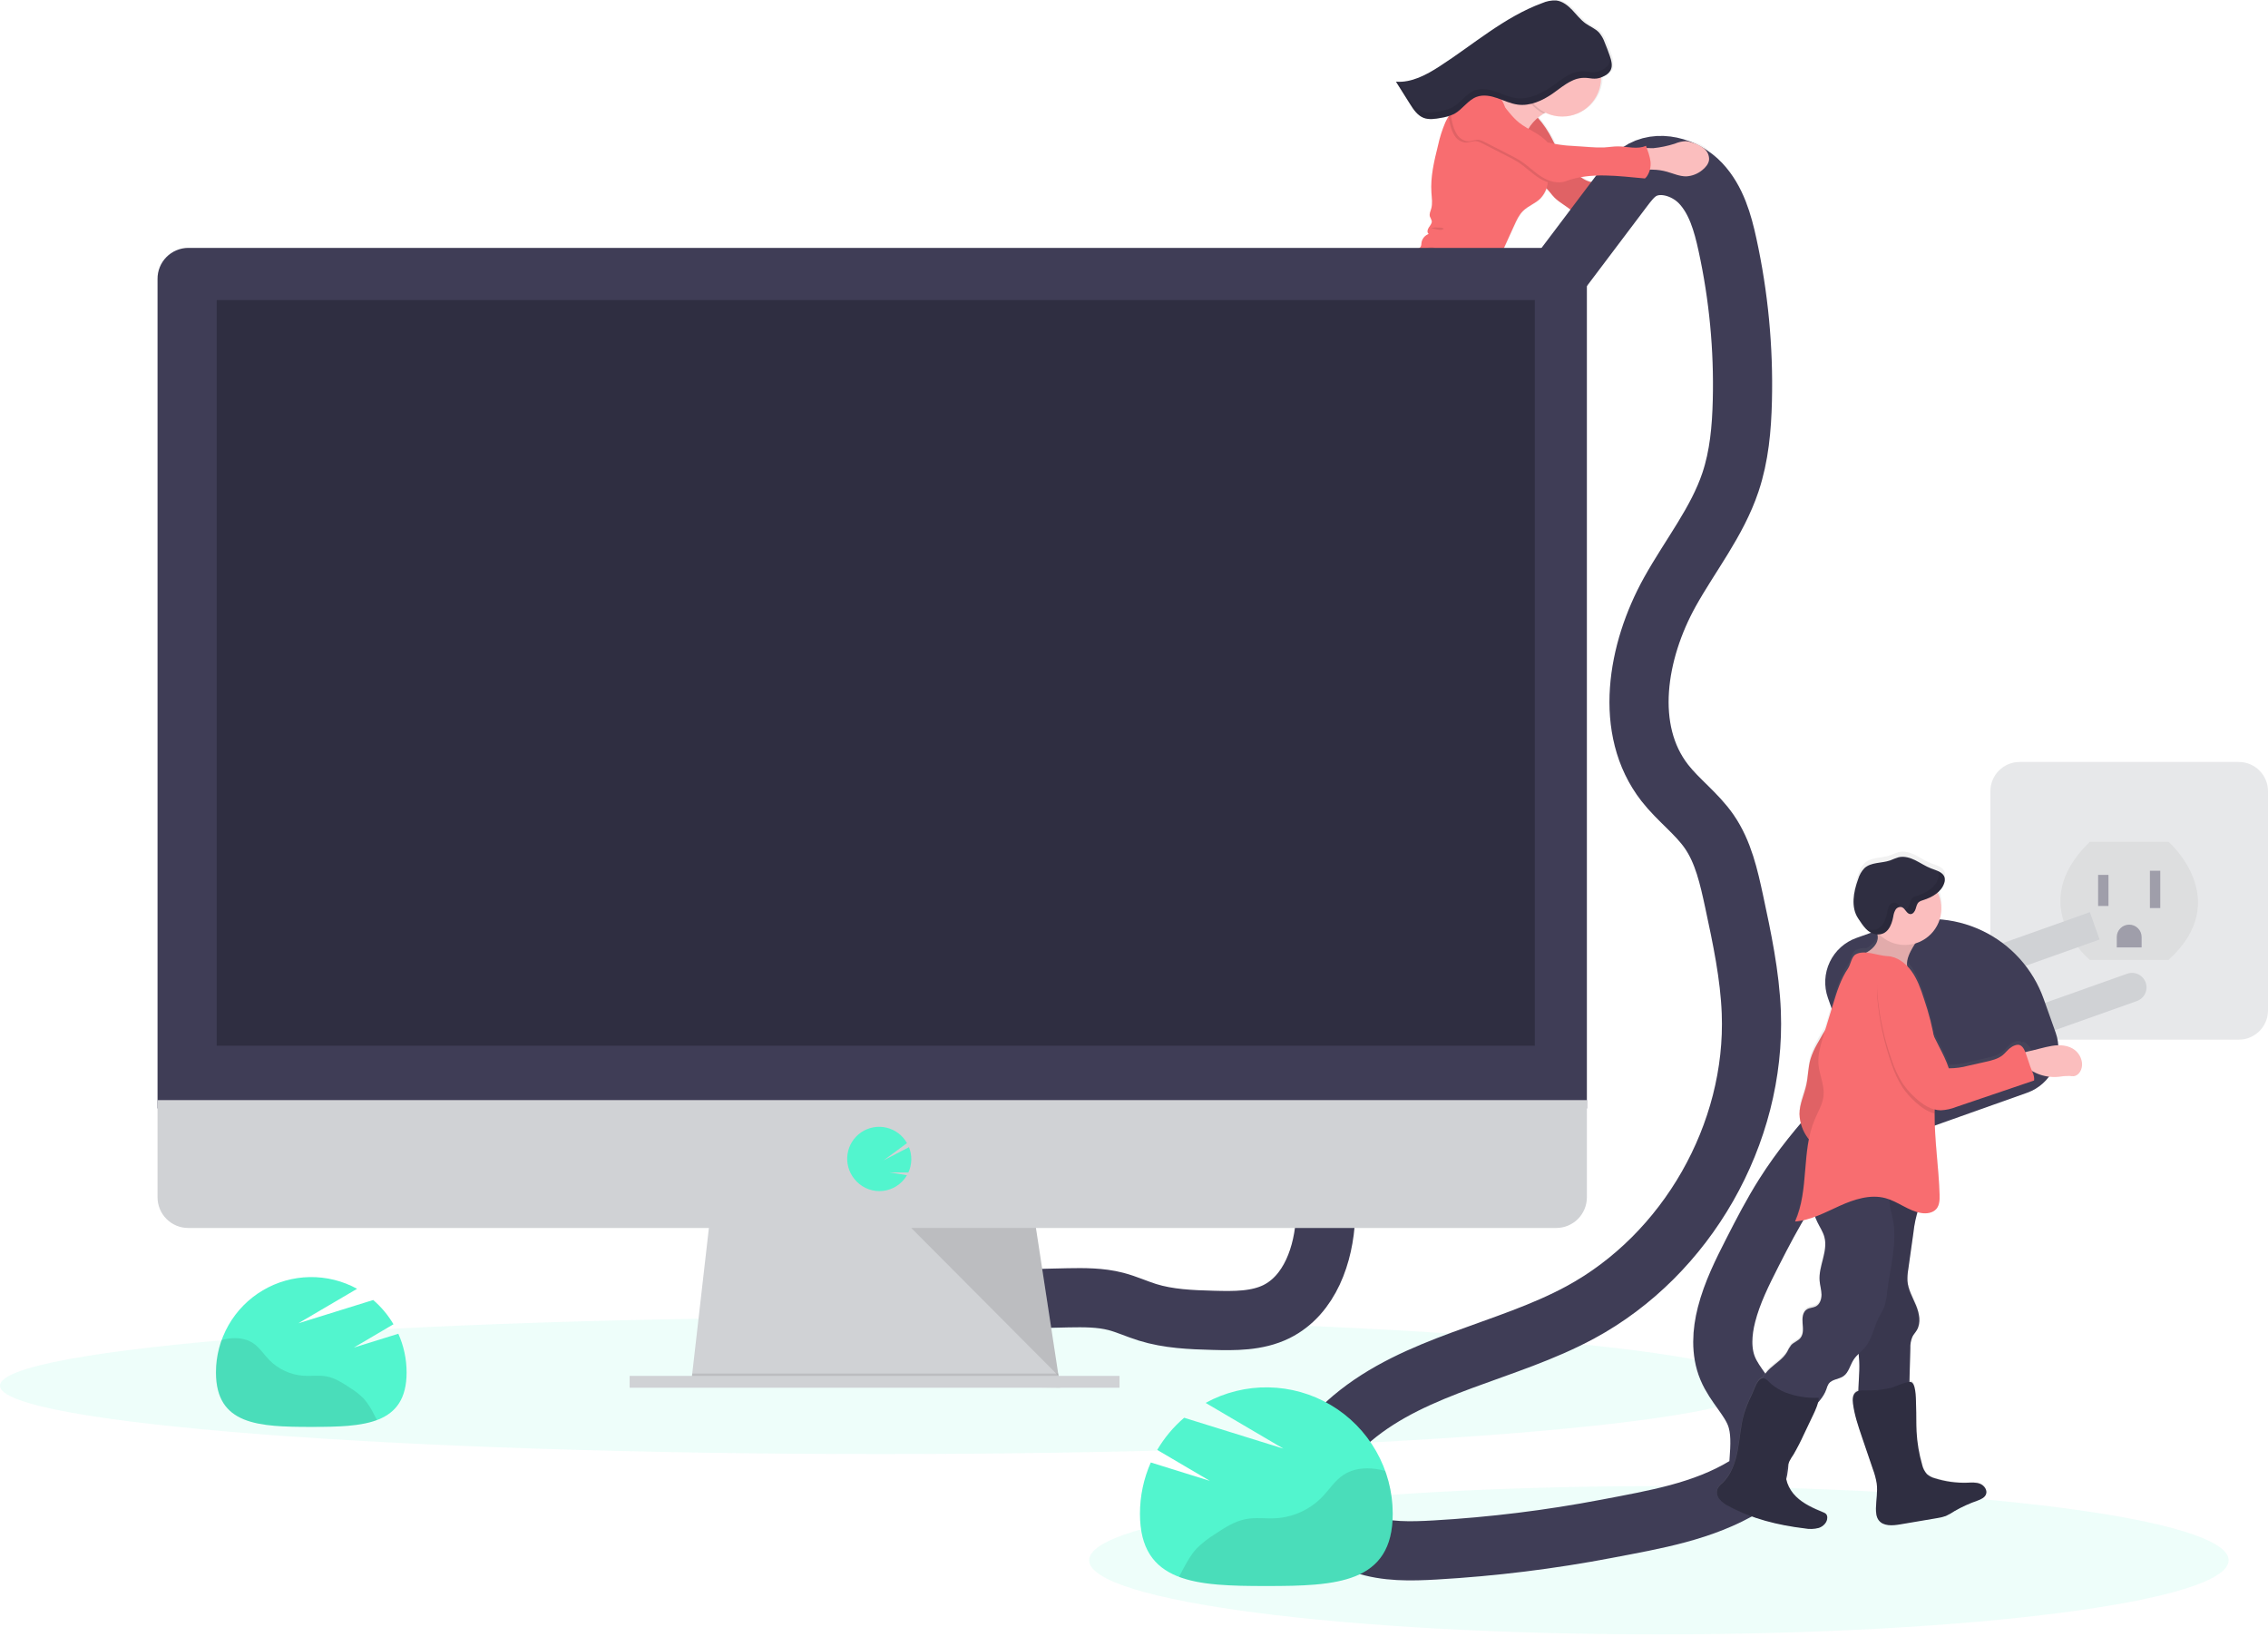<svg width="460" height="332" viewBox="0 0 460 332" fill="none" xmlns="http://www.w3.org/2000/svg">
<g clip-path="url(#clip0_508_2210)">
<g opacity="0.5">
<path d="M454.067 154.503H409.627C406.35 154.503 403.693 157.159 403.693 160.436V204.876C403.693 208.153 406.35 210.81 409.627 210.81H454.067C457.344 210.81 460 208.153 460 204.876V160.436C460 157.159 457.344 154.503 454.067 154.503Z" fill="#D0D2D5"/>
<path opacity="0.1" d="M423.863 170.685H439.83C439.83 170.685 453.277 182.45 439.83 194.636H423.863C423.863 194.636 410.417 183.711 423.863 170.685Z" fill="black"/>
<path d="M427.644 177.404H425.543V183.707H427.644V177.404Z" fill="#3F3D56"/>
<path d="M438.15 176.563H436.049V184.127H438.15V176.563Z" fill="#3F3D56"/>
<path d="M431.847 187.489C432.516 187.489 433.157 187.754 433.63 188.227C434.102 188.7 434.368 189.341 434.368 190.01V192.111H429.326V190.01C429.326 189.341 429.591 188.7 430.064 188.227C430.537 187.754 431.178 187.489 431.847 187.489V187.489Z" fill="#3F3D56"/>
</g>
<path d="M261.267 100.201C262.599 100.171 263.927 100.272 265.255 100.201C266.469 100.142 267.675 99.944 268.889 99.822C270.965 99.617 273.058 99.633 275.142 99.545C276.512 99.486 277.957 99.352 279.066 98.545C280.109 97.793 280.688 96.566 281.617 95.675C285.399 92.04 287.991 87.179 291.353 83.145C292.193 82.119 293.072 81.098 293.832 80.002C295.29 77.901 296.32 75.518 297.345 73.165C297.749 72.293 298.086 71.391 298.354 70.467C298.543 69.728 298.639 68.963 298.891 68.24C299.412 66.761 300.665 65.467 300.816 63.908L300.639 63.933C302.169 61.988 301.934 58.597 302.69 56.105C303.174 54.625 303.759 53.18 304.442 51.781L307.253 45.659C307.737 44.608 308.241 43.524 309.077 42.717C310.09 41.738 311.502 41.251 312.518 40.276C313.123 39.676 313.576 38.94 313.838 38.129L313.926 38.213C314.464 38.738 314.884 39.381 315.409 39.923C316.54 41.091 318.107 41.759 319.258 42.907C319.847 43.491 320.33 44.201 321.04 44.625C321.403 44.823 321.818 44.903 322.228 44.852C322.638 44.801 323.022 44.624 323.326 44.344C325.389 42.528 328.465 42.36 330.696 40.759C331.314 40.314 331.852 39.772 332.432 39.284C333.816 38.181 335.32 37.237 336.915 36.469C337.851 36.484 338.781 36.617 339.684 36.864C340.979 37.221 342.243 37.814 343.588 37.788C344.788 37.729 345.938 37.288 346.87 36.528C347.555 35.998 348.181 35.267 348.282 34.427C348.308 33.995 348.229 33.564 348.054 33.169C347.878 32.775 347.611 32.428 347.273 32.158C347.181 32.078 347.084 32.007 346.987 31.935C346.959 31.558 346.855 31.191 346.681 30.855C346.507 30.519 346.266 30.222 345.975 29.981C345.294 29.448 344.516 29.052 343.685 28.813C343.222 28.631 342.735 28.521 342.239 28.485C341.466 28.527 340.707 28.705 339.995 29.011C338.565 29.471 337.09 29.781 335.596 29.935C335.331 29.96 334.793 29.905 334.335 29.901L334.18 29.456C332.432 30.263 330.398 29.599 328.482 29.603C327.549 29.603 326.62 29.767 325.692 29.826C324.663 29.866 323.633 29.844 322.607 29.759L319.502 29.561C318.176 29.493 316.855 29.352 315.544 29.141C315.195 28.431 314.846 27.721 314.456 27.04C313.797 25.895 313.024 24.821 312.149 23.834C312.501 23.531 312.871 23.25 313.258 22.993L313.334 22.947C313.43 22.892 313.548 22.834 313.678 22.775C314.89 23.351 316.228 23.611 317.568 23.532C318.908 23.452 320.205 23.034 321.34 22.318C322.475 21.602 323.41 20.61 324.059 19.435C324.707 18.26 325.048 16.94 325.049 15.598C325.279 15.509 325.503 15.407 325.721 15.291C325.847 15.224 325.973 15.152 326.095 15.072L326.276 14.951C326.391 14.864 326.5 14.77 326.604 14.669C326.654 14.619 326.704 14.568 326.751 14.514C326.843 14.405 326.923 14.287 326.99 14.161V14.161C327.015 14.11 327.041 14.064 327.062 14.014C327.083 13.963 327.062 13.976 327.083 13.955C327.104 13.934 327.112 13.879 327.125 13.845C327.137 13.812 327.125 13.795 327.146 13.77L327.171 13.669C327.173 13.643 327.173 13.616 327.171 13.589C327.171 13.556 327.171 13.522 327.171 13.493V13.404C327.169 13.374 327.169 13.343 327.171 13.312C327.173 13.281 327.173 13.25 327.171 13.219C327.171 13.19 327.171 13.156 327.171 13.127C327.173 13.096 327.173 13.065 327.171 13.035V12.921C327.173 12.889 327.173 12.857 327.171 12.825C327.171 12.795 327.171 12.766 327.171 12.736V12.635V12.551C327.171 12.514 327.171 12.476 327.171 12.442C327.173 12.417 327.173 12.392 327.171 12.366C327.173 12.327 327.173 12.288 327.171 12.249C327.171 12.224 327.171 12.203 327.171 12.182C327.171 12.161 327.171 12.098 327.141 12.056V11.997L327.104 11.862V11.812C327.104 11.766 327.074 11.719 327.062 11.673V11.631L327.011 11.48V11.455C327.011 11.383 326.965 11.307 326.94 11.236C326.625 10.329 326.284 9.425 325.923 8.534C325.659 7.789 325.264 7.097 324.755 6.492C324.011 5.702 322.944 5.307 322.053 4.677C321.002 3.937 320.217 2.891 319.326 1.958C318.435 1.025 317.355 0.181 316.073 0.025C315.055 -0.034 314.038 0.152 313.107 0.567C305.388 3.416 299.068 9.03 292.147 13.484C289.454 15.22 286.437 16.846 283.247 16.623L286.063 21.094C286.197 21.312 286.336 21.514 286.483 21.741C286.63 21.968 286.777 22.161 286.933 22.371C287.329 22.916 287.831 23.376 288.407 23.724C288.553 23.809 288.705 23.882 288.861 23.943C288.999 23.995 289.139 24.038 289.281 24.073C290.286 24.313 291.382 24.111 292.399 23.909C292.748 23.842 293.097 23.771 293.441 23.691L293.862 23.573H293.929C293.929 23.598 293.929 23.619 293.929 23.64C293.694 24.061 293.471 24.443 293.273 24.859C292.625 26.365 292.122 27.93 291.773 29.532C290.979 32.683 290.181 35.902 290.391 39.137C290.462 40.23 290.647 41.348 290.332 42.398C290.181 42.915 289.912 43.444 290.055 43.957C290.204 44.253 290.334 44.559 290.441 44.873C290.508 45.361 290.122 45.781 289.845 46.184C289.567 46.587 289.424 47.23 289.819 47.512C289.419 47.652 289.067 47.901 288.802 48.232C288.536 48.563 288.369 48.961 288.319 49.382C288.328 49.629 288.279 49.875 288.176 50.1C288.058 50.252 287.916 50.384 287.756 50.491C287.33 50.849 287.05 51.352 286.97 51.903C286.159 51.903 285.474 52.693 284.735 53.163C284.088 53.491 283.404 53.739 282.697 53.903C280.667 54.55 278.915 55.882 277.331 57.286C276.449 58.055 275.558 58.904 275.171 60.004C275.045 60.366 274.978 60.744 274.869 61.109C274.643 61.817 274.314 62.488 273.894 63.101C273.088 64.341 272.096 65.45 270.952 66.387C270.374 66.853 269.864 67.399 269.44 68.009C268.797 68.938 267.49 69.215 266.801 70.11C266.553 70.551 266.272 70.972 265.96 71.371C265.427 71.875 264.62 71.917 263.939 72.211C262.347 72.871 261.611 74.732 260.191 75.716C260.113 75.782 260.012 75.815 259.91 75.808C259.788 75.808 259.716 75.661 259.611 75.59C259.405 75.451 259.132 75.556 258.888 75.619C258.645 75.682 258.317 75.657 258.254 75.413C254.829 73.337 251.464 71.085 248.035 69.009L246.472 68.064L238.11 62.996C238.011 62.934 237.896 62.901 237.78 62.901C237.663 62.901 237.549 62.934 237.45 62.996L237.189 63.177C236.769 62.731 236.303 62.337 236.025 62.009C235.912 61.879 235.799 61.748 235.681 61.622C235.757 61.625 235.833 61.611 235.904 61.58C235.998 61.529 236.069 61.444 236.102 61.343C236.136 61.241 236.129 61.131 236.084 61.034C235.995 60.842 235.863 60.674 235.698 60.542C235.332 60.188 234.996 59.804 234.693 59.395C234.367 58.883 233.997 58.399 233.588 57.95C233.382 57.725 233.127 57.549 232.843 57.437C232.56 57.324 232.254 57.277 231.95 57.298C231.611 57.363 231.289 57.493 231 57.681C229.851 58.348 228.792 59.16 227.848 60.097C227.807 60.127 227.773 60.166 227.749 60.211C227.724 60.256 227.711 60.306 227.71 60.357C227.71 60.441 227.794 60.504 227.802 60.584C227.804 60.662 227.776 60.738 227.722 60.794C227.157 61.496 226.486 62.107 225.735 62.605C224.667 63.404 223.624 64.233 222.604 65.093C221.966 65.547 221.461 66.163 221.142 66.879C220.92 67.709 221.011 68.591 221.398 69.358C222.096 71.001 223.319 72.362 224.529 73.678C224.727 73.948 225.009 74.146 225.331 74.241C225.587 74.276 225.847 74.213 226.058 74.064C226.802 73.577 226.924 72.568 226.979 71.686C227 71.266 227.025 70.879 227.05 70.476C227.048 70.395 227.064 70.315 227.096 70.24C227.16 70.149 227.249 70.077 227.353 70.034L228.508 69.425C228.475 69.371 228.437 69.316 228.399 69.261C229.27 68.934 230.219 68.873 231.126 69.085C231.739 69.266 232.303 69.631 232.891 69.858C232.797 70.642 232.944 71.436 233.311 72.135C235.467 72.358 237.408 73.316 239.337 74.283C240.892 75.053 242.404 75.907 243.866 76.842C245.054 77.615 246.217 78.423 247.354 79.266C248.968 80.46 250.527 81.724 252.069 83.002C253.071 83.886 254.15 84.681 255.292 85.376C258.325 87.078 262.393 87.137 265.179 85.015C268.692 82.338 273.163 80.947 276.944 78.632C278.068 78.003 279.094 77.215 279.991 76.291C279.983 76.4 279.966 76.508 279.94 76.615C279.714 77.661 278.81 78.418 278.47 79.476C278.205 80.317 278.302 81.287 277.789 81.998C277.398 82.54 276.667 82.926 276.646 83.594C276.646 83.779 276.701 83.964 276.701 84.149C276.679 84.383 276.611 84.61 276.499 84.817C276.079 85.763 275.608 86.754 274.747 87.338C274.411 87.569 273.982 87.779 273.906 88.179C273.902 88.294 273.871 88.408 273.818 88.511C273.675 88.708 273.36 88.603 273.133 88.687C272.818 88.805 272.768 89.212 272.642 89.528C272.526 89.789 272.332 90.008 272.085 90.153C271.838 90.298 271.552 90.361 271.268 90.334C268.398 89.986 265.578 91.284 262.687 91.208C261.691 91.179 260.7 91.078 259.699 91.07C256.632 91.044 253.628 91.91 250.674 92.751C250.344 93.332 250.141 93.976 250.077 94.641C249.068 94.901 248.015 94.941 246.988 94.759C246.733 94.709 246.475 94.674 246.215 94.654C246.29 94.464 246.313 94.259 246.283 94.057C245.076 94.44 243.916 94.957 242.824 95.599C242.106 96.02 241.345 96.608 241.278 97.436C241.268 97.755 241.313 98.073 241.412 98.377L241.803 99.86C241.851 100.135 241.971 100.392 242.152 100.604C242.282 100.73 242.455 100.806 242.572 100.94C242.686 101.099 242.764 101.281 242.799 101.474L243.127 102.76C243.249 103.187 243.336 103.624 243.387 104.066C243.425 104.487 243.387 104.873 243.417 105.277C243.461 105.942 243.558 106.602 243.707 107.252L244.173 109.579C244.277 110.23 244.462 110.865 244.724 111.47C244.921 111.891 245.186 112.252 245.345 112.672C245.472 112.996 245.53 113.34 245.682 113.647C245.954 114.145 246.382 114.541 246.9 114.773C247.081 114.88 247.284 114.943 247.493 114.958C248.089 114.958 248.518 114.403 248.795 113.874C249.348 112.911 249.647 111.824 249.665 110.714C249.665 110.269 249.577 109.827 249.539 109.382C249.438 108.121 249.8 106.894 249.8 105.638C249.813 105.47 249.768 105.302 249.673 105.162C249.577 105.023 249.436 104.921 249.274 104.873C249.312 103.806 249.308 102.676 249.871 101.764C250.15 101.339 250.496 100.963 250.896 100.65C251.052 101.146 251.224 101.638 251.417 102.117C254.615 101.184 257.918 100.285 261.267 100.201ZM329.587 35.671C329.36 35.755 329.129 35.839 328.894 35.914C326.935 36.566 324.692 37.2 322.666 36.755C322.052 36.578 321.475 36.293 320.96 35.914L320.813 35.822C323.666 35.322 326.646 35.444 329.587 35.671Z" fill="url(#paint0_linear_508_2210)"/>
<path d="M340.958 31.347C341.665 31.044 342.42 30.869 343.189 30.83C343.682 30.867 344.166 30.979 344.626 31.162C345.456 31.404 346.232 31.804 346.912 32.339C347.248 32.61 347.515 32.957 347.691 33.351C347.867 33.746 347.947 34.176 347.924 34.608C347.828 35.448 347.206 36.175 346.525 36.709C345.602 37.467 344.458 37.909 343.264 37.969C341.928 37.99 340.668 37.389 339.378 37.032C338.439 36.767 337.47 36.625 336.495 36.612C336.004 36.638 335.512 36.607 335.029 36.519C334.786 36.474 334.558 36.371 334.362 36.221C334.167 36.071 334.009 35.876 333.902 35.654C333.781 35.242 333.781 34.805 333.902 34.393C333.999 33.872 333.982 32.637 334.444 32.326C334.814 32.074 336.125 32.275 336.579 32.238C338.066 32.097 339.534 31.798 340.958 31.347Z" fill="#FBBEBE"/>
<path d="M310.96 22.888C312.233 24.133 313.329 25.547 314.216 27.09C315.696 29.67 316.637 32.67 318.864 34.654C319.456 35.152 320.083 35.606 320.742 36.011C321.257 36.389 321.834 36.674 322.448 36.852C324.448 37.301 326.692 36.675 328.642 36.011C330.572 35.318 332.445 34.475 334.243 33.49C334.256 34.302 334.482 35.096 334.899 35.792C335.365 36.452 336.319 36.839 337 36.423C335.275 37.233 333.65 38.238 332.155 39.419C331.579 39.906 331.045 40.444 330.432 40.885C328.217 42.478 325.154 42.638 323.108 44.444C322.805 44.721 322.422 44.896 322.015 44.945C321.607 44.994 321.195 44.914 320.835 44.718C320.124 44.297 319.641 43.575 319.057 42.991C317.906 41.839 316.343 41.167 315.212 39.995C314.687 39.453 314.267 38.81 313.729 38.28C312.96 37.524 311.96 37.02 311.254 36.179C310.729 35.561 310.414 34.809 309.922 34.15C309.502 33.578 309.006 33.078 308.632 32.469C307.716 31.011 307.724 29.107 308.25 27.473C308.775 25.838 309.981 24.313 310.96 22.888Z" fill="#F86D70"/>
<path opacity="0.1" d="M310.96 22.888C312.233 24.133 313.329 25.547 314.216 27.09C315.696 29.67 316.637 32.67 318.864 34.654C319.456 35.152 320.083 35.606 320.742 36.011C321.257 36.389 321.834 36.674 322.448 36.852C324.448 37.301 326.692 36.675 328.642 36.011C330.572 35.318 332.445 34.475 334.243 33.49C334.256 34.302 334.482 35.096 334.899 35.792C335.365 36.452 336.319 36.839 337 36.423C335.275 37.233 333.65 38.238 332.155 39.419C331.579 39.906 331.045 40.444 330.432 40.885C328.217 42.478 325.154 42.638 323.108 44.444C322.805 44.721 322.422 44.896 322.015 44.945C321.607 44.994 321.195 44.914 320.835 44.718C320.124 44.297 319.641 43.575 319.057 42.991C317.906 41.839 316.343 41.167 315.212 39.995C314.687 39.453 314.267 38.81 313.729 38.28C312.96 37.524 311.96 37.02 311.254 36.179C310.729 35.561 310.414 34.809 309.922 34.15C309.502 33.578 309.006 33.078 308.632 32.469C307.716 31.011 307.724 29.107 308.25 27.473C308.775 25.838 309.981 24.313 310.96 22.888Z" fill="black"/>
<path d="M236.278 61.694C235.952 61.266 235.55 60.903 235.093 60.622C234.397 60.314 233.622 60.234 232.878 60.395C231.004 60.681 229.265 61.538 227.617 62.496C226.29 63.257 224.97 64.101 224.021 65.299C223.708 65.66 223.49 66.093 223.386 66.559C223.332 66.944 223.365 67.336 223.483 67.707C223.567 68.124 223.746 68.516 224.006 68.852C224.267 69.189 224.601 69.461 224.983 69.648C225.861 69.993 226.84 69.627 227.723 69.291C228.907 68.833 230.21 68.408 231.429 68.77C232.332 69.039 233.109 69.724 234.063 69.749C235.185 69.782 236.093 68.875 236.807 68.009C237.425 67.253 238.778 65.887 238.69 64.824C238.601 63.761 236.942 62.454 236.278 61.694Z" fill="#FBBEBE"/>
<path d="M250.439 94.398C249.41 94.672 248.334 94.716 247.287 94.528C246.648 94.41 245.867 94.259 245.459 94.759C245.328 94.944 245.24 95.157 245.203 95.381C244.157 99.663 245.115 104.205 246.884 108.26C246.906 108.328 246.947 108.389 247.001 108.436C247.115 108.521 247.27 108.462 247.4 108.407C247.828 108.235 248.229 108.001 248.59 107.714C249.396 106.983 249.569 105.793 249.607 104.705C249.644 103.617 249.628 102.465 250.191 101.533C250.897 100.377 252.371 99.814 252.951 98.591C253.418 97.595 253.174 96.415 252.762 95.398C252.624 95.045 252.569 94.137 252.241 93.965C251.913 93.793 250.813 94.297 250.439 94.398Z" fill="#FBBEBE"/>
<path d="M236.156 61.265C236.249 61.213 236.319 61.128 236.352 61.027C236.385 60.925 236.378 60.815 236.333 60.719C236.242 60.527 236.11 60.357 235.946 60.223C235.58 59.869 235.245 59.484 234.946 59.072C234.616 58.562 234.246 58.078 233.841 57.626C233.635 57.401 233.381 57.226 233.098 57.113C232.815 56.999 232.51 56.951 232.206 56.971C231.869 57.031 231.547 57.16 231.261 57.349C230.118 58.011 229.065 58.819 228.13 59.752C228.059 59.824 227.979 59.912 227.996 60.013C228.013 60.114 228.08 60.156 228.088 60.24C228.091 60.316 228.064 60.389 228.013 60.446C227.451 61.145 226.785 61.753 226.038 62.248C224.979 63.044 223.942 63.87 222.928 64.727C222.294 65.179 221.793 65.793 221.479 66.505C221.264 67.335 221.358 68.214 221.743 68.98C222.445 70.627 223.668 71.988 224.874 73.312C225.076 73.582 225.358 73.781 225.681 73.879C225.935 73.914 226.193 73.851 226.403 73.703C227.139 73.22 227.244 72.211 227.307 71.333L227.374 70.119C227.372 70.039 227.388 69.96 227.42 69.888C227.483 69.795 227.573 69.723 227.676 69.682L228.819 69.076C228.47 68.508 227.973 68.045 227.38 67.737C226.788 67.43 226.124 67.288 225.458 67.328C225.153 67.401 224.833 67.357 224.559 67.207C224.426 67.069 224.352 66.885 224.352 66.694C224.352 66.503 224.426 66.319 224.559 66.181C224.837 65.916 225.178 65.727 225.55 65.631C228.563 64.526 231.286 62.752 234.211 61.429C234.531 61.267 234.885 61.185 235.244 61.189C235.538 61.21 235.883 61.383 236.156 61.265Z" fill="#F86D70"/>
<path d="M248.026 105.268C247.892 105.52 247.846 105.814 247.699 106.062C247.552 106.31 247.232 106.483 246.984 106.356C246.854 106.265 246.756 106.134 246.707 105.983C245.433 103.068 245.074 99.836 245.677 96.713C245.761 96.202 245.912 95.705 246.127 95.234C246.35 94.78 246.673 94.318 246.581 93.822C245.381 94.2 244.228 94.713 243.144 95.352C242.429 95.772 241.677 96.356 241.61 97.179C241.604 97.499 241.65 97.817 241.749 98.121L242.144 99.604C242.191 99.879 242.313 100.137 242.497 100.348C242.623 100.474 242.795 100.554 242.917 100.688C243.032 100.845 243.11 101.026 243.144 101.217L243.476 102.503C243.599 102.932 243.688 103.371 243.74 103.814C243.778 104.234 243.74 104.621 243.774 105.024C243.822 105.688 243.92 106.347 244.068 106.995L244.543 109.323C244.65 109.974 244.836 110.609 245.098 111.214C245.295 111.634 245.56 111.996 245.724 112.42C245.846 112.744 245.909 113.088 246.06 113.395C246.333 113.892 246.759 114.288 247.274 114.525C247.455 114.631 247.658 114.696 247.867 114.714C248.459 114.735 248.884 114.16 249.161 113.63C249.703 112.667 249.992 111.583 250.001 110.479C250.001 110.033 249.909 109.592 249.871 109.147C249.766 107.886 250.119 106.663 250.115 105.407C250.123 104.23 248.459 104.453 248.026 105.268Z" fill="#F86D70"/>
<path d="M309.678 32.057C308.369 31.455 307.218 30.555 306.317 29.431C305.853 28.838 305.432 28.213 305.056 27.561C303.46 24.867 302.09 22.047 300.959 19.128C302.749 19.493 304.627 19.825 306.388 19.321C307.306 19.041 308.162 18.587 308.909 17.985C309.866 17.197 310.755 16.33 311.565 15.392C312.177 16.565 312.879 17.689 313.666 18.753C314.115 19.359 315.637 20.59 315.523 21.413C315.41 22.237 313.729 22.649 313.048 23.04L312.977 23.086C311.973 23.72 311.096 24.537 310.392 25.494C309.073 27.368 308.615 29.981 309.678 32.057Z" fill="#FBBEBE"/>
<path opacity="0.1" d="M313.082 23.023C312.072 22.527 311.18 21.82 310.466 20.95C309.752 20.081 309.232 19.068 308.943 17.98C309.9 17.193 310.789 16.326 311.599 15.388C312.211 16.561 312.913 17.685 313.7 18.749C314.149 19.354 315.67 20.586 315.557 21.409C315.443 22.233 313.763 22.632 313.082 23.023Z" fill="black"/>
<path d="M316.864 23.64C321.21 23.64 324.734 20.117 324.734 15.77C324.734 11.423 321.21 7.9 316.864 7.9C312.517 7.9 308.993 11.423 308.993 15.77C308.993 20.117 312.517 23.64 316.864 23.64Z" fill="#FBBEBE"/>
<path d="M299.648 64.795C299.103 65.121 298.483 65.301 297.849 65.317C297.214 65.332 296.586 65.183 296.026 64.883C295.443 64.524 294.916 64.08 294.463 63.568C291.878 60.916 289.42 58.105 287.693 54.815C287.292 54.121 287.032 53.354 286.928 52.558C286.88 52.161 286.928 51.758 287.069 51.383C287.211 51.008 287.441 50.673 287.739 50.407C287.9 50.301 288.042 50.169 288.16 50.016C288.261 49.792 288.308 49.548 288.298 49.302C288.345 48.883 288.51 48.485 288.773 48.156C289.036 47.827 289.387 47.578 289.786 47.44C289.366 47.155 289.534 46.52 289.807 46.113C290.08 45.705 290.462 45.272 290.395 44.802C290.288 44.488 290.158 44.182 290.009 43.886C289.857 43.373 290.13 42.843 290.277 42.331C290.584 41.28 290.399 40.163 290.324 39.07C290.101 35.834 290.887 32.624 291.664 29.477C292.008 27.879 292.503 26.317 293.143 24.813C293.341 24.392 293.563 23.972 293.79 23.598C294.584 22.312 295.467 21.084 296.433 19.922C296.886 19.238 297.507 18.682 298.236 18.308C298.304 18.279 298.375 18.253 298.446 18.232C298.97 18.097 299.513 18.056 300.051 18.111C301.472 18.199 302.963 18.531 303.976 19.531C304.989 20.531 305.316 21.934 305.774 23.287C305.92 23.74 306.097 24.183 306.304 24.611C306.972 25.939 308.06 26.998 309.132 28.027L310.296 29.149C310.88 29.712 311.893 29.569 312.443 30.162C312.667 30.44 312.834 30.76 312.935 31.103C313.556 32.619 313.919 34.228 314.006 35.864C314.01 36.228 313.989 36.591 313.943 36.952C313.801 38.219 313.24 39.401 312.351 40.314C311.342 41.285 309.939 41.764 308.934 42.738C308.094 43.545 307.606 44.625 307.127 45.68C306.203 47.714 305.277 49.75 304.35 51.789C303.679 53.185 303.102 54.624 302.623 56.096C301.749 59.034 302.245 63.177 299.648 64.795Z" fill="#F86D70"/>
<path d="M275.381 99.419C273.305 99.503 271.225 99.478 269.158 99.675C267.952 99.793 266.75 99.99 265.54 100.041C264.221 100.1 262.897 99.995 261.573 100.02C258.241 100.091 254.955 100.978 251.749 101.894C250.844 99.683 250.372 97.32 250.358 94.931C250.35 94.773 250.35 94.615 250.358 94.456C250.417 93.78 250.619 93.124 250.951 92.532C253.892 91.692 256.876 90.851 259.931 90.893C260.926 90.893 261.914 91.011 262.906 91.04C265.784 91.129 268.582 89.838 271.44 90.2C271.723 90.228 272.008 90.165 272.253 90.021C272.499 89.877 272.692 89.658 272.805 89.397C272.927 89.086 272.978 88.679 273.293 88.557C273.52 88.473 273.831 88.578 273.974 88.385C274.024 88.281 274.054 88.168 274.062 88.053C274.146 87.632 274.57 87.443 274.902 87.212C275.743 86.632 276.217 85.641 276.638 84.691C276.748 84.486 276.815 84.26 276.835 84.027C276.835 83.842 276.776 83.657 276.78 83.468C276.78 82.804 277.524 82.422 277.911 81.88C278.419 81.166 278.331 80.199 278.579 79.359C278.915 78.3 279.81 77.548 280.033 76.506C280.058 76.399 280.075 76.291 280.083 76.182C279.192 77.101 278.171 77.885 277.054 78.51C273.322 80.808 268.86 82.182 265.376 84.842C262.611 86.943 258.561 86.88 255.535 85.17C254.394 84.472 253.317 83.675 252.317 82.787C250.779 81.527 249.224 80.237 247.614 79.035C246.494 78.195 245.333 77.384 244.131 76.602C242.676 75.64 241.169 74.757 239.618 73.959C237.694 72.984 235.756 72.018 233.613 71.787C233.338 71.224 233.185 70.61 233.165 69.984C233.145 69.358 233.257 68.735 233.496 68.156C233.985 67.004 234.649 65.934 235.462 64.984C236.071 64.091 236.834 63.312 237.715 62.685C237.813 62.623 237.926 62.59 238.042 62.59C238.158 62.59 238.272 62.623 238.37 62.685L246.698 67.799L248.257 68.753C251.674 70.854 255.035 73.102 258.451 75.19C258.514 75.43 258.846 75.459 259.086 75.396C259.325 75.333 259.599 75.232 259.804 75.371C259.905 75.438 259.977 75.564 260.103 75.59C260.203 75.593 260.302 75.56 260.38 75.497C261.792 74.526 262.515 72.661 264.099 72.009C264.775 71.732 265.578 71.69 266.107 71.169C266.421 70.772 266.702 70.35 266.948 69.908C267.633 69.013 268.931 68.745 269.566 67.807C269.986 67.201 270.491 66.657 271.066 66.194C272.21 65.262 273.203 64.158 274.007 62.92C274.423 62.31 274.747 61.642 274.969 60.937C275.079 60.572 275.146 60.193 275.268 59.832C275.65 58.731 276.528 57.886 277.407 57.122C278.999 55.727 280.718 54.403 282.735 53.76C283.438 53.597 284.12 53.35 284.764 53.025C285.575 52.529 286.319 51.609 287.248 51.823C287.6 51.932 287.917 52.132 288.168 52.403C289.307 53.511 290.354 54.709 291.298 55.987C292.797 57.895 294.294 59.804 295.79 61.715C296.262 62.401 296.859 62.993 297.551 63.458C298.554 63.975 299.706 64.123 300.807 63.879C300.66 65.438 299.421 66.723 298.908 68.202C298.66 68.921 298.564 69.686 298.379 70.421C298.118 71.344 297.785 72.244 297.383 73.115C296.374 75.463 295.357 77.825 293.912 79.934C293.164 81.031 292.303 82.035 291.458 83.065C288.126 87.086 285.575 91.935 281.793 95.553C280.877 96.44 280.298 97.654 279.272 98.415C278.159 99.238 276.722 99.364 275.381 99.419Z" fill="#434175"/>
<path opacity="0.1" d="M291.215 46.104C290.844 46.122 290.483 46.23 290.164 46.419C290.933 46.15 291.87 46.869 292.58 46.529C292.912 46.369 292.862 46.323 292.58 46.226C292.156 46.083 291.643 46.213 291.215 46.104Z" fill="black"/>
<path d="M423.873 184.963L392.987 195.93L394.956 201.474L425.842 190.506L423.873 184.963Z" fill="#D0D2D5"/>
<path d="M403.319 207.426L431.433 197.442C432.169 197.181 432.977 197.223 433.682 197.558C434.386 197.893 434.929 198.495 435.19 199.23C435.451 199.965 435.409 200.774 435.074 201.478C434.739 202.183 434.137 202.725 433.402 202.986L405.288 212.969L403.319 207.426V207.426Z" fill="#D0D2D5"/>
<path d="M376.535 190.181L383.385 187.749C389.476 185.586 396.177 185.931 402.014 188.709C407.85 191.486 412.344 196.469 414.507 202.56L416.94 209.41C417.786 211.792 417.651 214.412 416.564 216.694C415.478 218.977 413.53 220.734 411.148 221.58L390.312 228.979C387.93 229.825 385.31 229.69 383.028 228.603C380.745 227.517 378.988 225.569 378.142 223.187L370.743 202.351C369.897 199.969 370.032 197.349 371.119 195.067C372.205 192.784 374.153 191.027 376.535 190.181V190.181Z" fill="#3F3D56"/>
<path opacity="0.1" d="M290.837 50.205C290.552 50.105 290.245 50.087 289.95 50.151C289.51 50.197 289.101 50.398 288.794 50.718C288.876 50.755 288.964 50.773 289.053 50.773C289.142 50.773 289.23 50.755 289.311 50.718C289.586 50.648 289.869 50.617 290.152 50.626C290.395 50.626 291.122 50.895 291.311 50.777C291.589 50.596 291.026 50.277 290.837 50.205Z" fill="black"/>
<path opacity="0.1" d="M313.943 36.952C313.31 36.738 312.706 36.448 312.144 36.087C310.67 35.15 309.43 33.876 307.972 32.918C307.235 32.456 306.474 32.035 305.69 31.658L300.77 29.137C300.395 28.923 299.993 28.759 299.576 28.649C298.774 28.473 297.87 29.011 297.055 28.897C296.633 28.819 296.231 28.653 295.878 28.409C295.524 28.165 295.227 27.849 295.005 27.481C294.56 26.747 294.247 25.94 294.08 25.098C293.955 24.602 293.861 24.098 293.799 23.59C293.726 23.062 293.716 22.527 293.769 21.997C293.853 20.945 294.352 19.968 295.156 19.283C295.739 18.869 296.404 18.582 297.105 18.442C297.548 18.331 297.999 18.256 298.454 18.22C298.713 18.199 298.973 18.199 299.232 18.22C301.089 18.367 302.661 19.628 303.9 21.014C304.551 21.745 305.161 22.531 305.783 23.275C305.928 23.728 306.105 24.17 306.312 24.598C306.98 25.926 308.068 26.985 309.14 28.015L310.304 29.137C310.888 29.7 311.901 29.557 312.451 30.149C312.675 30.428 312.842 30.747 312.943 31.09C313.563 32.611 313.922 34.224 314.006 35.864C314.01 36.228 313.989 36.591 313.943 36.952V36.952Z" fill="black"/>
<path opacity="0.1" d="M275.676 90.729L250.354 94.457C250.413 93.78 250.615 93.124 250.947 92.532C253.888 91.692 256.872 90.851 259.927 90.893C260.922 90.893 261.91 91.011 262.902 91.04C265.78 91.129 268.579 89.838 271.436 90.2C271.719 90.228 272.004 90.165 272.249 90.021C272.495 89.877 272.688 89.658 272.802 89.397C272.923 89.086 272.974 88.679 273.289 88.557C273.516 88.473 273.827 88.578 273.97 88.385C274.021 88.281 274.051 88.168 274.058 88.053C274.142 87.632 274.566 87.443 274.898 87.212C275.739 86.632 276.214 85.641 276.634 84.691C276.744 84.486 276.811 84.26 276.831 84.027C276.831 83.842 276.772 83.657 276.777 83.468C276.777 82.804 277.52 82.422 277.907 81.88C278.415 81.166 278.327 80.199 278.575 79.359C278.911 78.3 279.806 77.548 280.029 76.506L280.138 76.363L284.449 74.682L275.676 90.729Z" fill="black"/>
<path opacity="0.1" d="M178.584 294.841C277.214 294.841 357.169 288.633 357.169 280.974C357.169 273.316 277.214 267.108 178.584 267.108C79.955 267.108 0 273.316 0 280.974C0 288.633 79.955 294.841 178.584 294.841Z" fill="#52F5CE"/>
<path opacity="0.1" d="M336.461 331.407C400.28 331.407 452.016 324.677 452.016 316.376C452.016 308.075 400.28 301.346 336.461 301.346C272.642 301.346 220.907 308.075 220.907 316.376C220.907 324.677 272.642 331.407 336.461 331.407Z" fill="#52F5CE"/>
<path d="M199.7 269.747L199.817 263.797C205.42 263.477 211.023 263.264 216.625 263.158C219.878 263.099 223.172 263.078 226.319 263.893C228.5 264.461 230.563 265.419 232.715 266.091C237.001 267.427 241.539 267.604 246.039 267.725C250.405 267.847 254.964 267.889 258.885 265.961C265.671 262.599 268.524 254.342 268.856 246.783C269.188 239.223 267.684 231.605 268.73 224.092" stroke="#3F3D56" stroke-width="12" stroke-miterlimit="10"/>
<path d="M215.062 281.39L140.187 280.432L140.405 278.512L144.027 246.833H209.78L214.621 278.512L214.99 280.911L215.062 281.39Z" fill="#D0D2D5"/>
<path opacity="0.1" d="M214.99 280.911H177.622L140.187 280.432L140.405 278.512H214.621L214.99 280.911Z" fill="black"/>
<path d="M227.063 278.991H127.707V281.39H227.063V278.991Z" fill="#D0D2D5"/>
<path d="M321.855 56.567C321.863 55.745 321.707 54.928 321.398 54.166C321.089 53.404 320.633 52.71 320.055 52.124C319.477 51.538 318.79 51.073 318.031 50.753C317.273 50.434 316.459 50.268 315.636 50.264H38.171C37.348 50.269 36.535 50.435 35.777 50.755C35.019 51.074 34.331 51.54 33.753 52.125C33.176 52.711 32.719 53.404 32.41 54.167C32.101 54.929 31.945 55.745 31.952 56.567V224.756H321.855V56.567Z" fill="#3F3D56"/>
<path d="M31.952 223.075V242.778C31.952 244.428 32.607 246.009 33.774 247.176C34.94 248.342 36.522 248.997 38.171 248.997H315.637C317.286 248.997 318.868 248.342 320.034 247.176C321.2 246.009 321.856 244.428 321.856 242.778V223.075H31.952Z" fill="#D0D2D5"/>
<path d="M311.296 60.845H43.953V212.036H311.296V60.845Z" fill="#2F2E41"/>
<path d="M178.345 241.522C179.326 241.522 180.295 241.299 181.178 240.871C182.061 240.442 182.835 239.818 183.442 239.047V239.047C183.627 238.811 183.796 238.563 183.946 238.303L180.391 237.719L184.236 237.748C184.605 236.946 184.806 236.077 184.827 235.194C184.848 234.311 184.688 233.433 184.358 232.614L179.202 235.29L183.959 231.794C183.52 231.012 182.923 230.329 182.207 229.789C181.49 229.249 180.669 228.863 179.796 228.657C178.923 228.451 178.016 228.428 177.134 228.591C176.251 228.753 175.412 229.097 174.67 229.601C173.927 230.105 173.297 230.757 172.82 231.517C172.343 232.277 172.029 233.127 171.897 234.015C171.766 234.903 171.821 235.808 172.057 236.673C172.294 237.539 172.708 238.346 173.273 239.043V239.043C173.876 239.812 174.646 240.435 175.524 240.864C176.403 241.294 177.367 241.519 178.345 241.522V241.522Z" fill="#52F5CE"/>
<path opacity="0.1" d="M184.824 248.993L214.696 278.991L210.112 248.993H184.824Z" fill="black"/>
<path d="M313.124 59.614L329.167 38.356C330.125 37.095 331.113 35.78 332.428 34.872C336.21 32.259 341.752 33.805 344.916 37.154C348.08 40.503 349.408 45.163 350.379 49.667C352.639 60.035 353.649 70.637 353.387 81.245C353.253 86.83 352.753 92.473 350.975 97.772C348.278 105.831 342.811 112.617 338.68 120.042C332.029 132.005 329.243 147.96 337.663 158.755C340.407 162.272 344.143 164.962 346.677 168.634C349.538 172.782 350.652 177.853 351.719 182.778C353.312 190.216 354.908 197.699 355.203 205.301C356.152 229.878 342.139 254.435 320.498 266.124C305.476 274.243 287.303 276.596 274.239 287.605C269.616 291.483 265.633 297.186 266.767 303.094C267.692 307.888 271.902 311.531 276.524 313.115C281.147 314.699 286.16 314.569 291.034 314.292C302.741 313.623 314.392 312.184 325.91 309.985C335.672 308.119 345.416 306.51 353.925 301.375C354.778 300.924 355.507 300.27 356.047 299.471C356.598 298.551 356.69 297.438 356.766 296.366C356.997 293.211 357.215 289.937 356.102 286.975C354.803 283.512 351.841 280.89 350.421 277.478C349 274.066 349.257 270.137 350.177 266.553C351.311 262.124 353.375 257.998 355.45 253.926C357.472 249.959 359.522 246.005 361.901 242.245C368.598 231.672 377.75 222.915 386.806 214.28" stroke="#3F3D56" stroke-width="12" stroke-miterlimit="10"/>
<path d="M339.672 29.141C340.378 28.834 341.134 28.659 341.903 28.624C342.396 28.662 342.88 28.773 343.34 28.952C344.171 29.195 344.947 29.596 345.626 30.133C345.963 30.403 346.23 30.75 346.406 31.145C346.582 31.54 346.662 31.97 346.639 32.401C346.542 33.242 345.92 33.965 345.24 34.502C344.317 35.263 343.173 35.705 341.979 35.763C340.643 35.763 339.382 35.183 338.092 34.822C337.154 34.556 336.185 34.415 335.21 34.402C334.719 34.427 334.226 34.394 333.743 34.305C333.501 34.26 333.273 34.159 333.077 34.009C332.881 33.859 332.724 33.666 332.617 33.444C332.501 33.038 332.501 32.609 332.617 32.204C332.718 31.683 332.701 30.443 333.163 30.133C333.533 29.885 334.844 30.086 335.298 30.048C336.783 29.898 338.249 29.594 339.672 29.141V29.141Z" fill="#FBBEBE"/>
<path d="M333.844 29.561C332.104 30.359 330.062 29.695 328.171 29.691C327.243 29.691 326.318 29.847 325.394 29.901C324.369 29.938 323.343 29.911 322.322 29.822L319.246 29.611C317.434 29.551 315.633 29.303 313.872 28.872C312.368 27.099 309.926 26.317 308.111 24.872C306.657 23.712 305.615 22.132 304.375 20.741C303.136 19.35 301.564 18.094 299.711 17.947C298.994 17.911 298.275 17.987 297.581 18.174C296.879 18.311 296.216 18.597 295.635 19.014C295.237 19.353 294.909 19.767 294.671 20.233C294.433 20.699 294.289 21.207 294.249 21.729C294.172 22.772 294.276 23.821 294.555 24.829C294.723 25.673 295.035 26.48 295.48 27.216C295.705 27.582 296.004 27.898 296.358 28.141C296.711 28.385 297.112 28.552 297.535 28.632C298.345 28.742 299.245 28.212 300.056 28.38C300.473 28.49 300.874 28.654 301.249 28.868L306.174 31.389C306.956 31.767 307.716 32.188 308.451 32.649C309.914 33.608 311.149 34.881 312.624 35.818C314.099 36.755 315.96 37.343 317.599 36.73C322.641 34.851 328.322 35.725 333.672 36.192C333.638 36.091 333.856 35.998 333.92 35.914C334.581 35.006 334.881 33.884 334.76 32.767C334.63 31.662 334.209 30.62 333.844 29.561Z" fill="#F86D70"/>
<path d="M325.385 15.405C325.908 15.164 326.348 14.771 326.646 14.278C327.125 13.392 326.83 12.303 326.503 11.337C326.175 10.37 325.843 9.526 325.477 8.635C325.216 7.888 324.82 7.194 324.309 6.589C323.566 5.795 322.502 5.395 321.616 4.769C320.565 4.026 319.78 2.971 318.893 2.042C318.006 1.114 316.922 0.252 315.645 0.097C314.661 0.047 313.679 0.23 312.779 0.63C305.106 3.45 298.833 9.034 291.962 13.463C289.29 15.19 286.29 16.8 283.138 16.568L285.958 21.048C286.676 22.195 287.483 23.409 288.744 23.901C289.857 24.321 291.101 24.111 292.269 23.901C293.199 23.766 294.104 23.494 294.954 23.094C296.635 22.182 297.715 20.287 299.522 19.628C300.871 19.136 302.375 19.438 303.724 19.909C305.073 20.38 306.396 21.018 307.816 21.212C310.338 21.552 312.859 20.413 314.96 18.943C316.22 18.069 317.368 17.064 318.742 16.421C319.775 15.885 320.948 15.678 322.103 15.829C323.376 16.005 324.124 16.064 325.385 15.405Z" fill="#2F2E41"/>
<path opacity="0.1" d="M326.645 14.278C327.116 13.409 326.839 12.341 326.519 11.404C326.623 11.941 326.549 12.497 326.309 12.988C326.008 13.479 325.57 13.87 325.049 14.114C323.788 14.778 323.023 14.72 321.729 14.505C320.574 14.357 319.402 14.564 318.368 15.098C317.002 15.757 315.846 16.779 314.586 17.619C312.485 19.09 309.964 20.224 307.442 19.884C306.018 19.695 304.703 19.043 303.35 18.581C301.997 18.119 300.488 17.808 299.148 18.3C297.345 18.959 296.278 20.859 294.584 21.766C293.734 22.166 292.829 22.438 291.899 22.573C290.727 22.8 289.483 23.023 288.374 22.573C287.113 22.086 286.306 20.867 285.584 19.72L283.588 16.547C283.428 16.547 283.264 16.547 283.104 16.547L285.924 21.027C286.643 22.174 287.449 23.388 288.71 23.88C289.823 24.3 291.067 24.09 292.235 23.88C293.165 23.745 294.07 23.473 294.92 23.073C296.601 22.161 297.681 20.266 299.488 19.607C300.837 19.115 302.341 19.417 303.69 19.888C305.039 20.359 306.362 20.997 307.783 21.191C310.304 21.531 312.825 20.392 314.926 18.922C316.187 18.047 317.334 17.043 318.708 16.4C319.742 15.864 320.915 15.657 322.07 15.808C323.364 16.018 324.128 16.077 325.385 15.417C325.91 15.173 326.349 14.776 326.645 14.278V14.278Z" fill="black"/>
<path d="M348.37 301.707C348.618 301.32 348.927 300.977 349.286 300.69C351.122 298.959 351.975 296.412 352.429 293.916C352.883 291.421 353.013 288.874 353.74 286.433C354.133 285.18 354.628 283.962 355.219 282.79C355.639 281.89 356.165 280.126 356.938 279.499C357.088 279.368 357.271 279.28 357.467 279.243C357.828 278.47 358.346 277.78 358.988 277.218C360.19 276.129 361.657 275.264 362.459 273.856C362.679 273.367 362.951 272.904 363.27 272.474C363.812 271.873 364.669 271.633 365.169 270.999C365.821 270.184 365.674 269.02 365.59 267.978C365.506 266.936 365.59 265.696 366.489 265.154C367.027 264.822 367.72 264.851 368.279 264.561C369.119 264.141 369.451 263.078 369.435 262.133C369.418 261.187 369.124 260.267 369.048 259.326C368.813 256.317 370.796 253.325 370.027 250.409C369.737 249.304 369.077 248.342 368.586 247.316C368.418 246.972 368.277 246.615 368.166 246.249C366.856 246.769 365.48 247.102 364.077 247.237C366.392 242.043 365.804 236.005 366.884 230.429L366.745 230.235C365.652 228.8 365.033 227.059 364.972 225.256C364.972 223.155 365.943 221.235 366.38 219.205C366.749 217.474 366.737 215.671 367.22 213.974C367.559 212.919 368.005 211.903 368.552 210.94C369.077 209.965 369.628 209.011 370.203 208.07C370.741 206.288 371.281 204.507 371.821 202.725C372.578 200.204 373.355 197.683 374.826 195.523C375.364 194.729 375.527 193.128 376.355 192.649C377.027 192.299 377.79 192.165 378.54 192.266C379.708 191.611 380.734 190.665 380.881 189.371C380.895 189.088 380.867 188.805 380.797 188.531H380.654C378.801 188.358 377.868 186.728 376.906 185.304C375.347 182.988 375.943 179.862 376.906 177.236C377.144 176.405 377.576 175.644 378.166 175.013C379.515 173.752 381.65 174.03 383.389 173.42C383.953 173.174 384.53 172.956 385.116 172.769C386.272 172.496 387.482 172.878 388.541 173.408C389.6 173.937 390.587 174.635 391.697 175.055C392.806 175.475 394.176 175.807 394.449 176.946C394.526 177.33 394.493 177.727 394.352 178.093C394.098 178.822 393.65 179.468 393.058 179.963C393.53 180.937 393.786 182.002 393.807 183.084C393.828 184.167 393.614 185.241 393.18 186.233C392.746 187.224 392.102 188.11 391.292 188.829C390.482 189.548 389.527 190.083 388.491 190.396C388.171 190.905 387.873 191.43 387.6 191.964C387.112 192.905 386.7 194.014 386.864 195.023C387.169 195.343 387.45 195.686 387.705 196.048C388.911 197.729 389.596 199.704 390.226 201.67C391.076 204.18 391.756 206.745 392.26 209.347C393.285 211.524 394.537 213.608 395.281 215.898C396.612 215.901 397.938 215.725 399.222 215.373L402.769 214.566C404 214.289 405.29 213.986 406.257 213.171C406.769 212.751 407.168 212.192 407.689 211.772C408.21 211.352 409.257 210.868 409.828 211.213C409.933 211.276 410.03 211.351 410.118 211.436C410.635 210.385 413.942 214.684 411.681 215.108L411.828 215.528C412.127 216.398 412.761 217.457 412.602 218.365L396.819 223.781C395.807 224.191 394.733 224.429 393.642 224.483C393.217 224.479 392.793 224.423 392.382 224.315V225.122V225.151C392.34 230.693 393.222 236.202 393.386 241.74C393.415 242.749 393.386 243.841 392.747 244.631C392.033 245.497 390.764 245.665 389.659 245.472C389.395 245.429 389.134 245.372 388.877 245.299C388.504 246.692 388.234 248.111 388.07 249.543L387.024 257.006C386.888 257.774 386.833 258.555 386.86 259.334C386.982 261.091 387.911 262.67 388.583 264.297C389.255 265.923 389.654 267.868 388.768 269.385C388.495 269.856 388.112 270.259 387.864 270.747C387.549 271.5 387.406 272.314 387.444 273.129C387.38 275.398 387.318 277.665 387.259 279.928C387.443 279.901 387.631 279.94 387.789 280.037C388.663 280.714 388.566 283.958 388.629 284.962C388.696 286.643 388.629 288.357 388.722 290.055C388.835 292.35 389.213 294.624 389.848 296.833C389.999 297.549 390.33 298.216 390.81 298.77C391.301 299.196 391.885 299.499 392.516 299.656C394.611 300.312 396.801 300.61 398.995 300.539C399.882 300.509 400.807 300.425 401.63 300.762C402.454 301.098 403.118 302.022 402.819 302.863C402.563 303.568 401.786 303.905 401.084 304.169C399.48 304.732 397.933 305.444 396.462 306.296C395.894 306.682 395.296 307.021 394.672 307.308C394.076 307.523 393.459 307.675 392.831 307.762L385.385 309.023C383.86 309.287 382.024 309.443 381.053 308.182C380.528 307.502 380.452 306.577 380.477 305.716C380.519 304.035 380.856 302.325 380.633 300.644C380.47 299.649 380.21 298.672 379.855 297.728L377.62 291.122C376.872 288.908 376.116 286.676 375.826 284.357C375.721 283.517 375.729 282.563 376.372 282.037C376.535 281.904 376.724 281.807 376.927 281.752C376.952 279.726 377.217 277.697 377.103 275.671C377.074 275.167 377.023 274.659 376.981 274.155C376.588 274.523 376.239 274.934 375.939 275.382C375.225 276.503 374.96 277.991 373.863 278.743C372.931 279.382 371.548 279.348 370.893 280.273C370.682 280.628 370.524 281.011 370.422 281.411C370.039 282.401 369.468 283.307 368.741 284.08C368.488 285.001 368.14 285.894 367.703 286.744C367.084 288.046 366.468 289.349 365.854 290.652C365.195 292.047 364.531 293.442 363.753 294.761C363.164 295.598 362.69 296.511 362.346 297.476C361.753 299.551 362.716 301.829 364.249 303.358C365.783 304.888 367.796 305.766 369.779 306.585C369.99 306.655 370.184 306.769 370.346 306.922C370.517 307.126 370.607 307.386 370.598 307.653C370.598 308.623 369.804 309.455 368.888 309.754C367.952 310.005 366.971 310.041 366.018 309.859C360.648 309.208 355.295 307.896 350.547 305.287C349.836 304.949 349.206 304.463 348.698 303.863C348.458 303.564 348.302 303.207 348.244 302.829C348.187 302.45 348.23 302.063 348.37 301.707V301.707Z" fill="url(#paint1_linear_508_2210)"/>
<path d="M371.069 207.477C370.176 208.85 369.335 210.259 368.548 211.704C367.999 212.658 367.553 213.666 367.216 214.713C366.724 216.394 366.741 218.192 366.376 219.907C365.955 221.924 364.972 223.848 364.972 225.911C365.034 227.704 365.654 229.433 366.745 230.857C367.834 232.266 369.077 233.549 370.452 234.681C373.625 226.461 375.397 217.767 375.696 208.961C375.738 207.742 375.742 206.481 375.301 205.347C375.023 204.633 373.716 202.674 372.872 203.443C372.565 203.725 372.485 204.994 372.296 205.414C371.942 206.133 371.532 206.823 371.069 207.477V207.477Z" fill="#F86D70"/>
<path opacity="0.1" d="M371.069 207.477C370.176 208.85 369.335 210.259 368.548 211.704C367.999 212.658 367.553 213.666 367.216 214.713C366.724 216.394 366.741 218.192 366.376 219.907C365.955 221.924 364.972 223.848 364.972 225.911C365.034 227.704 365.654 229.433 366.745 230.857C367.834 232.266 369.077 233.549 370.452 234.681C373.625 226.461 375.397 217.767 375.696 208.961C375.738 207.742 375.742 206.481 375.301 205.347C375.023 204.633 373.716 202.674 372.872 203.443C372.565 203.725 372.485 204.994 372.296 205.414C371.942 206.133 371.532 206.823 371.069 207.477V207.477Z" fill="black"/>
<path d="M416.177 212.07C417.82 211.797 419.644 211.931 420.921 212.995C421.692 213.649 422.18 214.577 422.283 215.583C422.392 216.751 421.716 218.129 420.547 218.222C420.266 218.225 419.985 218.207 419.707 218.167C418.969 218.163 418.232 218.223 417.505 218.348C416.073 218.482 414.63 218.271 413.297 217.733C411.963 217.195 410.778 216.345 409.841 215.255C408.841 214.02 410.16 213.453 411.349 213.2C412.971 212.856 414.555 212.347 416.177 212.07Z" fill="#FBBEBE"/>
<path d="M388.074 250.022L387.032 257.426C386.897 258.189 386.844 258.964 386.873 259.737C386.994 261.481 387.919 263.049 388.591 264.662C389.264 266.276 389.667 268.204 388.78 269.705C388.507 270.175 388.121 270.57 387.877 271.053C387.562 271.802 387.419 272.612 387.457 273.423L387.171 283.928C383.927 284.147 380.672 284.129 377.431 283.874C377.303 283.884 377.176 283.852 377.069 283.781C376.985 283.672 376.941 283.537 376.948 283.399C376.805 280.941 377.233 278.478 377.095 276.02C377.044 275.121 376.914 274.226 376.901 273.322C376.847 269.663 378.658 266.078 378.111 262.456C377.939 261.545 377.715 260.644 377.439 259.758C375.712 253.455 376.078 246.829 376.456 240.324C376.452 240.22 376.482 240.117 376.54 240.03C376.605 239.969 376.684 239.925 376.771 239.904C378.61 239.354 380.554 239.254 382.439 239.614C384.325 239.973 386.096 240.78 387.604 241.967C388.062 242.337 389.217 242.694 389.52 243.131C389.94 243.749 389.385 244.358 389.146 245.014C388.61 246.64 388.251 248.319 388.074 250.022V250.022Z" fill="#3F3D56"/>
<path opacity="0.1" d="M388.074 250.022L387.032 257.426C386.897 258.189 386.844 258.964 386.873 259.737C386.994 261.481 387.919 263.049 388.591 264.662C389.264 266.276 389.667 268.204 388.78 269.705C388.507 270.175 388.121 270.57 387.877 271.053C387.562 271.802 387.419 272.612 387.457 273.423L387.171 283.928C383.927 284.147 380.672 284.129 377.431 283.874C377.303 283.884 377.176 283.852 377.069 283.781C376.985 283.672 376.941 283.537 376.948 283.399C376.805 280.941 377.233 278.478 377.095 276.02C377.044 275.121 376.914 274.226 376.901 273.322C376.847 269.663 378.658 266.078 378.111 262.456C377.939 261.545 377.715 260.644 377.439 259.758C375.712 253.455 376.078 246.829 376.456 240.324C376.452 240.22 376.482 240.117 376.54 240.03C376.605 239.969 376.684 239.925 376.771 239.904C378.61 239.354 380.554 239.254 382.439 239.614C384.325 239.973 386.096 240.78 387.604 241.967C388.062 242.337 389.217 242.694 389.52 243.131C389.94 243.749 389.385 244.358 389.146 245.014C388.61 246.64 388.251 248.319 388.074 250.022V250.022Z" fill="black"/>
<path d="M368.59 247.787C369.082 248.808 369.741 249.762 370.031 250.859C370.8 253.754 368.821 256.741 369.056 259.708C369.132 260.645 369.422 261.557 369.443 262.494C369.464 263.431 369.119 264.473 368.287 264.902C367.728 265.192 367.027 265.162 366.501 265.49C365.615 266.028 365.514 267.263 365.602 268.293C365.691 269.322 365.833 270.482 365.182 271.293C364.682 271.919 363.825 272.159 363.287 272.751C362.966 273.178 362.692 273.638 362.472 274.125C361.669 275.524 360.207 276.386 359.005 277.487C357.803 278.588 356.787 280.201 357.324 281.722C357.719 282.844 358.829 283.533 359.896 284.059C361.843 285.021 363.899 285.748 366.018 286.223C366.246 286.29 366.487 286.302 366.72 286.256C366.956 286.169 367.167 286.024 367.333 285.836C368.573 284.622 369.855 283.348 370.426 281.714C370.529 281.317 370.687 280.936 370.897 280.584C371.552 279.667 372.931 279.697 373.868 279.067C374.96 278.323 375.225 276.844 375.939 275.73C376.616 274.68 377.7 273.957 378.46 272.974C379.721 271.343 380.061 269.171 380.982 267.309C381.372 266.515 381.872 265.78 382.183 264.952C382.498 263.966 382.691 262.946 382.759 261.914C383.351 257.006 384.86 252.065 383.91 247.207C383.7 246.136 383.377 245.106 383.242 244.005C383.007 242.098 383.377 240.152 383.095 238.248C383.089 238.011 383.028 237.777 382.919 237.566C382.809 237.355 382.652 237.171 382.461 237.03C382.233 236.929 381.987 236.877 381.738 236.879C379.247 236.749 376.749 236.807 374.267 237.051C373.006 237.173 371.59 237.429 370.838 238.459C370.195 239.337 370.229 240.522 369.998 241.593C369.745 242.908 369.077 243.631 368.376 244.665C367.674 245.699 368.073 246.724 368.59 247.787Z" fill="#3F3D56"/>
<path d="M378.284 281.932C377.62 281.932 376.885 281.894 376.372 282.315C375.733 282.836 375.721 283.798 375.826 284.622C376.12 286.92 376.872 289.134 377.624 291.345L379.86 297.904C380.214 298.84 380.475 299.808 380.637 300.795C380.86 302.476 380.524 304.157 380.482 305.837C380.482 306.678 380.536 307.611 381.061 308.287C382.011 309.506 383.864 309.363 385.39 309.102L392.831 307.842C393.459 307.756 394.075 307.605 394.672 307.392C395.294 307.106 395.891 306.768 396.458 306.384C397.93 305.542 399.477 304.839 401.08 304.283C401.777 304.022 402.559 303.686 402.811 302.984C403.109 302.144 402.445 301.224 401.622 300.883C400.798 300.543 399.878 300.631 398.987 300.661C396.796 300.731 394.609 300.434 392.516 299.782C391.885 299.631 391.3 299.33 390.81 298.904C390.329 298.357 389.996 297.696 389.844 296.984C389.214 294.793 388.836 292.537 388.717 290.261C388.633 288.58 388.692 286.899 388.625 285.218C388.583 284.222 388.68 281.016 387.785 280.331C387.117 279.819 384.364 281.235 383.465 281.441C381.765 281.82 380.025 281.986 378.284 281.932V281.932Z" fill="#2F2E41"/>
<path d="M353.765 286.605C353.043 289.017 352.925 291.559 352.459 294.034C351.992 296.509 351.156 299.039 349.32 300.757C348.961 301.04 348.653 301.381 348.408 301.766C348.253 302.126 348.2 302.521 348.256 302.909C348.312 303.297 348.473 303.662 348.723 303.963C349.23 304.561 349.859 305.044 350.568 305.379C355.312 307.968 360.653 309.271 366.035 309.918C366.986 310.099 367.965 310.065 368.901 309.817C369.817 309.506 370.628 308.682 370.611 307.716C370.62 307.452 370.53 307.194 370.359 306.993C370.196 306.844 370.002 306.73 369.792 306.661C367.809 305.846 365.792 304.955 364.262 303.455C362.733 301.955 361.766 299.673 362.359 297.631C362.705 296.675 363.177 295.769 363.762 294.938C364.532 293.616 365.233 292.255 365.863 290.862L367.712 286.983C368.25 285.853 368.8 284.685 368.888 283.428C366.568 283.533 364.25 283.163 362.077 282.34C361.062 281.926 360.117 281.359 359.274 280.659C358.56 280.062 357.909 278.953 356.946 279.731C356.173 280.352 355.686 282.1 355.228 282.991C354.647 284.156 354.158 285.364 353.765 286.605V286.605Z" fill="#2F2E41"/>
<path d="M380.852 190.304C380.667 191.913 379.104 192.98 377.612 193.615L387.049 196.632C386.44 195.464 386.936 194.035 387.541 192.85C388.034 191.913 388.596 191.014 389.222 190.161C389.314 190.031 389.419 189.863 389.352 189.716C389.292 189.617 389.198 189.543 389.087 189.51C387.146 188.644 385.146 187.749 383.024 187.434C382.41 187.341 381.251 187.098 380.793 187.724C380.335 188.35 380.952 189.56 380.852 190.304Z" fill="#FBBEBE"/>
<path opacity="0.1" d="M380.852 190.304C380.667 191.913 379.104 192.98 377.612 193.615L387.049 196.632C386.44 195.464 386.936 194.035 387.541 192.85C388.034 191.913 388.596 191.014 389.222 190.161C389.314 190.031 389.419 189.863 389.352 189.716C389.292 189.617 389.198 189.543 389.087 189.51C387.146 188.644 385.146 187.749 383.024 187.434C382.41 187.341 381.251 187.098 380.793 187.724C380.335 188.35 380.952 189.56 380.852 190.304Z" fill="black"/>
<path d="M386.352 191.611C390.441 191.611 393.756 188.296 393.756 184.207C393.756 180.118 390.441 176.803 386.352 176.803C382.263 176.803 378.948 180.118 378.948 184.207C378.948 188.296 382.263 191.611 386.352 191.611Z" fill="#FBBEBE"/>
<path d="M392.747 245.123C392.033 245.963 390.768 246.148 389.663 245.963C387.079 245.543 384.961 243.64 382.435 242.955C379.334 242.114 376.048 243.194 373.124 244.514C370.199 245.833 367.283 247.434 364.081 247.686C366.976 241.232 365.321 233.462 368.086 226.954C368.766 225.365 369.712 223.827 369.863 222.109C370.052 219.97 368.985 217.907 368.821 215.776C368.67 213.881 369.241 211.994 369.783 210.192L371.813 203.532C372.569 201.052 373.346 198.527 374.813 196.388C375.351 195.603 375.519 194.014 376.342 193.535C378.141 192.501 380.868 193.808 382.818 193.88C384.767 193.951 386.545 195.338 387.684 196.905C388.89 198.561 389.575 200.531 390.205 202.481C391.212 205.384 391.963 208.369 392.449 211.402C392.512 211.856 392.566 212.31 392.608 212.768C393.029 217.083 392.415 221.424 392.381 225.756C392.381 225.756 392.381 225.756 392.381 225.79C392.344 231.286 393.222 236.753 393.39 242.249C393.415 243.27 393.39 244.367 392.747 245.123Z" fill="#F86D70"/>
<path opacity="0.1" d="M392.382 225.794C390.932 225.428 389.617 224.495 388.495 223.47C387.522 222.603 386.656 221.622 385.915 220.55C384.984 219.084 384.237 217.509 383.692 215.86C382.136 211.483 381.147 206.925 380.751 202.296C380.641 201.036 380.608 199.687 381.36 198.687C381.781 198.145 382.373 197.761 383.04 197.598C383.707 197.436 384.409 197.504 385.032 197.792C386.028 198.279 386.671 199.258 387.264 200.191C388.449 202.053 389.638 203.931 390.398 205.998C390.735 206.914 390.982 207.86 391.31 208.78C391.644 209.688 392.028 210.576 392.462 211.44C392.525 211.894 392.579 212.347 392.621 212.805C393.012 217.1 392.415 221.44 392.382 225.794Z" fill="black"/>
<path d="M381.377 197.872C380.629 198.867 380.662 200.233 380.768 201.481C381.164 206.108 382.153 210.665 383.709 215.041C384.251 216.691 384.998 218.266 385.932 219.73C386.672 220.804 387.538 221.784 388.512 222.651C389.94 223.957 391.68 225.121 393.617 225.138C394.707 225.085 395.781 224.851 396.794 224.445L412.556 219.092C412.715 218.188 412.081 217.142 411.782 216.276L410.942 213.78C410.702 213.095 410.421 212.352 409.799 211.978C409.177 211.604 408.181 212.116 407.66 212.532C407.139 212.948 406.74 213.495 406.232 213.919C405.257 214.726 403.975 215.024 402.744 215.301L399.202 216.1C397.917 216.448 396.591 216.623 395.26 216.621C394.273 213.608 392.394 210.952 391.331 207.961C391.004 207.044 390.751 206.099 390.415 205.183C389.655 203.116 388.466 201.237 387.285 199.376C386.692 198.439 386.049 197.46 385.054 196.977C384.43 196.689 383.727 196.621 383.059 196.784C382.392 196.946 381.799 197.33 381.377 197.872V197.872Z" fill="#F86D70"/>
<path d="M383.99 185.875C384.047 185.389 384.198 184.92 384.435 184.492C384.56 184.278 384.748 184.109 384.975 184.008C385.201 183.908 385.454 183.882 385.696 183.934C386.436 184.165 386.684 185.312 387.457 185.35C387.978 185.375 388.352 184.845 388.516 184.345C388.679 183.845 388.768 183.287 389.159 182.934C389.43 182.729 389.742 182.586 390.075 182.513C391.869 181.946 393.722 180.896 394.319 179.11C394.457 178.748 394.49 178.355 394.415 177.975C394.142 176.845 392.734 176.505 391.663 176.093C390.591 175.681 389.562 174.992 388.511 174.462C387.461 173.933 386.242 173.555 385.087 173.824C384.5 174.008 383.923 174.224 383.36 174.471C381.62 175.072 379.486 174.794 378.137 176.046C377.549 176.673 377.117 177.428 376.876 178.253C375.931 180.862 375.338 183.967 376.897 186.262C377.855 187.678 378.792 189.295 380.641 189.463C382.792 189.657 383.65 187.69 383.99 185.875Z" fill="#2F2E41"/>
<g opacity="0.1">
<path d="M387.276 183.455C387.44 182.959 387.528 182.396 387.915 182.043C388.188 181.841 388.5 181.698 388.831 181.623C390.629 181.055 392.478 180.009 393.079 178.219C393.216 177.857 393.248 177.464 393.172 177.084C393.13 176.905 393.055 176.735 392.949 176.584C393.634 176.878 394.23 177.278 394.399 177.975C394.474 178.355 394.44 178.748 394.302 179.11C393.705 180.896 391.852 181.946 390.058 182.513C389.726 182.586 389.413 182.729 389.142 182.934C388.751 183.287 388.663 183.85 388.499 184.345C388.335 184.841 387.961 185.375 387.44 185.35C386.919 185.324 386.667 184.85 386.335 184.45C386.793 184.392 387.121 183.913 387.276 183.455Z" fill="black"/>
<path d="M379.41 188.564C381.57 188.762 382.423 186.799 382.772 184.984C382.829 184.499 382.98 184.029 383.217 183.602C383.341 183.388 383.531 183.219 383.757 183.119C383.984 183.019 384.236 182.994 384.478 183.047C384.877 183.169 385.133 183.564 385.406 183.887C385.214 183.906 385.028 183.969 384.863 184.071C384.698 184.173 384.559 184.311 384.457 184.476C384.219 184.903 384.068 185.373 384.011 185.858C383.671 187.673 382.814 189.64 380.65 189.438C379.793 189.347 379.001 188.938 378.431 188.291C378.74 188.435 379.071 188.527 379.41 188.564V188.564Z" fill="black"/>
</g>
<path d="M71.762 273.251L79.804 268.52C78.714 266.665 77.324 265.003 75.691 263.603L60.517 268.322L72.426 261.33C69.482 259.717 66.169 258.899 62.813 258.956C59.457 259.013 56.174 259.942 53.286 261.653C50.399 263.364 48.006 265.797 46.345 268.714C44.683 271.63 43.81 274.929 43.81 278.285C43.81 288.958 52.462 289.332 63.139 289.332C73.817 289.332 82.468 288.958 82.468 278.285C82.466 275.582 81.893 272.91 80.788 270.444L71.762 273.251Z" fill="#52F5CE"/>
<path opacity="0.1" d="M73.808 283.63C72.952 282.771 71.995 282.019 70.959 281.39C69.496 280.42 67.988 279.428 66.265 279.1C64.752 278.81 63.194 279.054 61.643 278.97C58.968 278.806 56.449 277.651 54.579 275.73C53.483 274.596 52.617 273.209 51.298 272.331C49.873 271.398 48.066 271.196 46.377 271.427C45.887 271.499 45.402 271.599 44.923 271.726C44.165 273.829 43.778 276.049 43.78 278.285C43.78 288.958 52.432 289.332 63.109 289.332C68.29 289.332 72.993 289.244 76.463 287.933L75.883 286.849C75.33 285.692 74.633 284.611 73.808 283.63V283.63Z" fill="black"/>
<path d="M245.379 300.274L234.71 294C236.156 291.538 238.002 289.334 240.173 287.479L260.296 293.736L244.526 284.466C248.429 282.328 252.822 281.242 257.273 281.317C261.723 281.392 266.077 282.624 269.906 284.893C273.736 287.161 276.908 290.388 279.112 294.255C281.316 298.122 282.474 302.496 282.474 306.947C282.474 321.103 270.999 321.595 256.842 321.595C242.686 321.595 231.21 321.103 231.21 306.947C231.206 303.364 231.955 299.821 233.408 296.547L245.379 300.274Z" fill="#52F5CE"/>
<path opacity="0.1" d="M242.661 314.036C243.797 312.897 245.067 311.899 246.442 311.065C248.38 309.779 250.384 308.468 252.666 308.031C254.67 307.649 256.737 307.972 258.775 307.854C262.323 307.636 265.663 306.107 268.146 303.564C269.6 302.056 270.747 300.203 272.499 299.055C274.386 297.795 276.781 297.547 279.02 297.858C279.672 297.95 280.318 298.082 280.953 298.253C281.957 301.041 282.469 303.983 282.466 306.947C282.466 321.103 270.99 321.595 256.834 321.595C249.964 321.595 243.728 321.481 239.123 319.742L239.892 318.305C240.694 316.805 241.509 315.296 242.661 314.036Z" fill="black"/>
</g>
<defs>
<linearGradient id="paint0_linear_508_2210" x1="230.205" y1="87.594" x2="341.266" y2="21.733" gradientUnits="userSpaceOnUse">
<stop stop-color="#808080" stop-opacity="0.25"/>
<stop offset="0.54" stop-color="#808080" stop-opacity="0.12"/>
<stop offset="1" stop-color="#808080" stop-opacity="0.1"/>
</linearGradient>
<linearGradient id="paint1_linear_508_2210" x1="378" y1="310.885" x2="383.519" y2="172.896" gradientUnits="userSpaceOnUse">
<stop stop-color="#808080" stop-opacity="0.25"/>
<stop offset="0.54" stop-color="#808080" stop-opacity="0.12"/>
<stop offset="1" stop-color="#808080" stop-opacity="0.1"/>
</linearGradient>
<clipPath id="clip0_508_2210">
<rect width="460" height="331.407" fill="white"/>
</clipPath>
</defs>
</svg>
